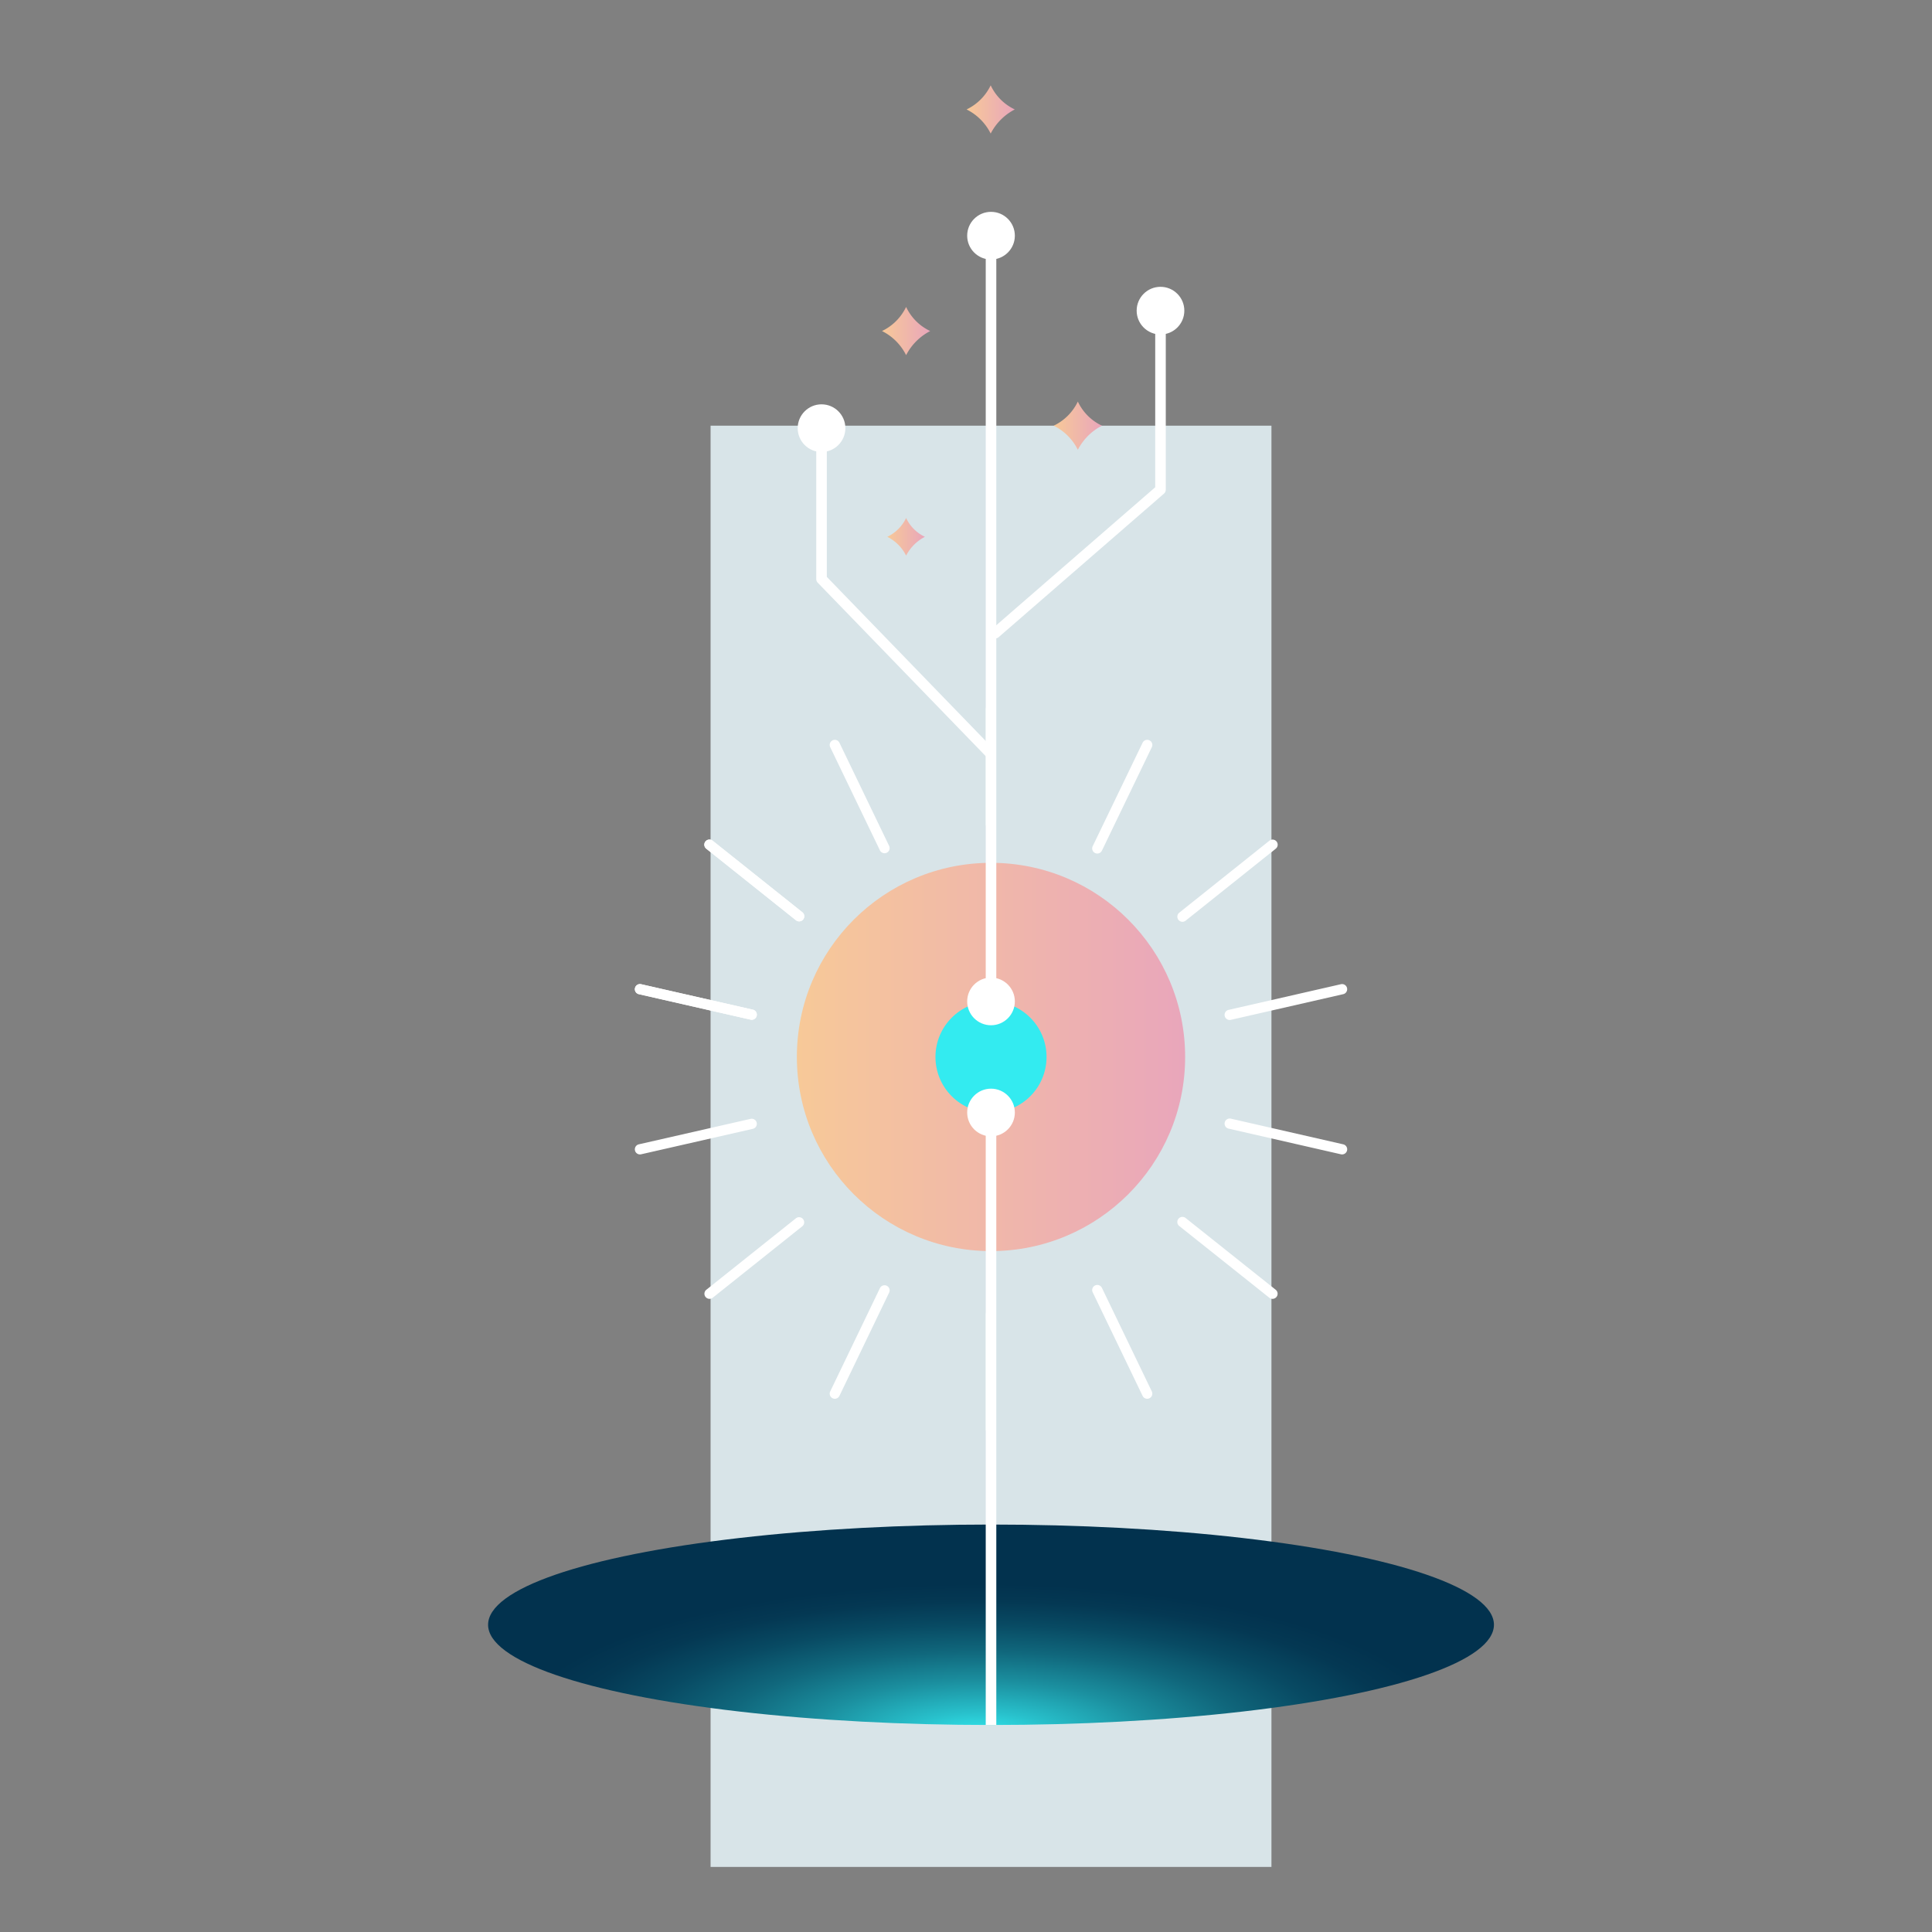 <svg id="Layer_1" data-name="Layer 1" xmlns="http://www.w3.org/2000/svg" xmlns:xlink="http://www.w3.org/1999/xlink" viewBox="0 0 600 600"><rect x="0" y="0" width="600" height="600" fill="#808080" stroke="none"/><defs><style>.cls-1{fill:#d8e4e8;}.cls-2{fill:url(#linear-gradient);}.cls-3{fill:#33ebf0;}.cls-4{fill:#fff;}.cls-5{fill:url(#radial-gradient);}.cls-6{fill:url(#linear-gradient-2);}.cls-7{fill:url(#linear-gradient-3);}.cls-8{fill:url(#linear-gradient-4);}.cls-9{fill:url(#linear-gradient-5);}</style><linearGradient id="linear-gradient" x1="247.475" y1="328.249" x2="368.055" y2="328.249" gradientUnits="userSpaceOnUse"><stop offset="0" stop-color="#f7c998"/><stop offset="1" stop-color="#e9a6bb"/></linearGradient><radialGradient id="radial-gradient" cx="304.436" cy="538.777" r="146.223" gradientTransform="translate(0 365.45) scale(1 0.322)" gradientUnits="userSpaceOnUse"><stop offset="0" stop-color="#33ebf0"/><stop offset="0.151" stop-color="#28c1cc"/><stop offset="0.359" stop-color="#1b8f9f"/><stop offset="0.555" stop-color="#10677c"/><stop offset="0.733" stop-color="#084a63"/><stop offset="0.887" stop-color="#043853"/><stop offset="1" stop-color="#02324e"/></radialGradient><linearGradient id="linear-gradient-2" x1="273.913" y1="102.807" x2="288.889" y2="102.807" xlink:href="#linear-gradient"/><linearGradient id="linear-gradient-3" x1="275.561" y1="166.712" x2="287.241" y2="166.712" xlink:href="#linear-gradient"/><linearGradient id="linear-gradient-4" x1="327.245" y1="132.198" x2="342.222" y2="132.198" xlink:href="#linear-gradient"/><linearGradient id="linear-gradient-5" x1="300.178" y1="33.988" x2="315.154" y2="33.988" xlink:href="#linear-gradient"/></defs><title>ILLUSTRATIONS-RIZONN-ALL_FINAL_FORMAT</title><rect class="cls-1" x="220.675" y="132.198" width="174.186" height="447.592"/><circle class="cls-2" cx="307.765" cy="328.249" r="60.29"/><circle class="cls-3" cx="307.765" cy="328.249" r="17.249"/><path class="cls-4" d="M307.753,257.516a1.588,1.588,0,0,1-1.589-1.589V220.278a1.589,1.589,0,1,1,3.177,0v35.649A1.588,1.588,0,0,1,307.753,257.516Z"/><path class="cls-4" d="M274.699,264.981a1.587,1.587,0,0,1-1.432-.899l-15.437-32.043a1.588,1.588,0,1,1,2.862-1.379l15.437,32.043a1.589,1.589,0,0,1-1.43,2.278Z"/><path class="cls-4" d="M248.189,286.143a1.584,1.584,0,0,1-.99-.347l-27.836-22.206a1.589,1.589,0,1,1,1.982-2.483l27.836,22.206a1.589,1.589,0,0,1-.992,2.83Z"/><path class="cls-4" d="M233.451,316.7a1.599,1.599,0,0,1-.354-.04L198.396,308.751a1.588,1.588,0,0,1,.707-3.097l34.701,7.908a1.588,1.588,0,0,1-.352,3.137Z"/><path class="cls-4" d="M248.189,286.143a1.584,1.584,0,0,1-.99-.347l-27.836-22.206a1.589,1.589,0,1,1,1.982-2.483l27.836,22.206a1.589,1.589,0,0,1-.992,2.83Z"/><path class="cls-4" d="M233.451,316.7a1.599,1.599,0,0,1-.354-.04L198.396,308.751a1.588,1.588,0,0,1,.707-3.097l34.701,7.908a1.588,1.588,0,0,1-.352,3.137Z"/><path class="cls-4" d="M198.748,358.517a1.588,1.588,0,0,1-.352-3.137l34.701-7.908a1.588,1.588,0,1,1,.707,3.097l-34.701,7.908A1.599,1.599,0,0,1,198.748,358.517Z"/><path class="cls-4" d="M220.355,403.371a1.589,1.589,0,0,1-.992-2.83l27.836-22.206a1.589,1.589,0,0,1,1.982,2.483l-27.836,22.206A1.584,1.584,0,0,1,220.355,403.371Z"/><path class="cls-4" d="M259.26,434.402a1.589,1.589,0,0,1-1.43-2.277l15.437-32.075a1.588,1.588,0,1,1,2.862,1.377l-15.437,32.075A1.588,1.588,0,0,1,259.26,434.402Z"/><path class="cls-4" d="M307.753,445.473a1.588,1.588,0,0,1-1.589-1.589V408.204a1.589,1.589,0,1,1,3.177,0v35.681A1.588,1.588,0,0,1,307.753,445.473Z"/><path class="cls-4" d="M356.278,434.402a1.587,1.587,0,0,1-1.432-.899l-15.5-32.17a1.588,1.588,0,0,1,2.862-1.379l15.5,32.17a1.589,1.589,0,0,1-1.43,2.278Z"/><path class="cls-4" d="M395.184,403.371a1.586,1.586,0,0,1-.989-.346L366.201,380.726a1.589,1.589,0,0,1,1.98-2.485l27.994,22.3a1.589,1.589,0,0,1-.991,2.831Z"/><path class="cls-4" d="M416.79,358.517a1.599,1.599,0,0,1-.354-.04l-34.89-7.972a1.588,1.588,0,0,1,.707-3.097l34.89,7.972a1.588,1.588,0,0,1-.352,3.137Z"/><path class="cls-4" d="M381.898,316.763a1.588,1.588,0,0,1-.352-3.137l34.89-7.972a1.588,1.588,0,0,1,.707,3.097l-34.89,7.972A1.599,1.599,0,0,1,381.898,316.763Z"/><path class="cls-4" d="M367.223,286.27a1.588,1.588,0,0,1-.992-2.829L394.194,261.108a1.588,1.588,0,1,1,1.982,2.481l-27.963,22.333A1.577,1.577,0,0,1,367.223,286.27Z"/><path class="cls-4" d="M340.776,265.076a1.589,1.589,0,0,1-1.43-2.278l15.5-32.138a1.588,1.588,0,1,1,2.862,1.379L342.208,264.177A1.588,1.588,0,0,1,340.776,265.076Z"/><rect class="cls-4" x="306.129" y="73.193" width="3.281" height="237.808"/><circle class="cls-4" cx="307.769" cy="311" r="7.402"/><circle class="cls-4" cx="307.769" cy="73.193" r="7.402"/><ellipse class="cls-5" cx="307.769" cy="504.588" rx="156.189" ry="31.125"/><rect class="cls-4" x="306.129" y="345.498" width="3.281" height="190.215"/><circle class="cls-4" cx="307.769" cy="345.497" r="7.402"/><path class="cls-4" d="M307.665,235.702a1.634,1.634,0,0,1-1.179-.499l-52.53-54.241a1.641,1.641,0,0,1-.461-1.141V132.6a1.64,1.64,0,1,1,3.281,0V179.156l52.069,53.764a1.64,1.64,0,0,1-1.179,2.782Z"/><circle class="cls-4" cx="255.135" cy="132.97" r="7.402"/><path class="cls-4" d="M309.065,198.284a1.64,1.64,0,0,1-1.076-2.879l50.774-44.084V96.107a1.64,1.64,0,0,1,3.281,0v55.962a1.636,1.636,0,0,1-.565,1.238l-51.339,44.574A1.629,1.629,0,0,1,309.065,198.284Z"/><circle class="cls-4" cx="360.403" cy="96.477" r="7.402"/><path class="cls-6" d="M281.401,110.295a16.64,16.64,0,0,0-7.488-7.488,15.928,15.928,0,0,0,7.488-7.488,15.584,15.584,0,0,0,7.488,7.488A17.42,17.42,0,0,0,281.401,110.295Z"/><path class="cls-7" d="M281.401,172.552a12.977,12.977,0,0,0-5.84-5.84,12.422,12.422,0,0,0,5.84-5.84,12.154,12.154,0,0,0,5.84,5.84A13.586,13.586,0,0,0,281.401,172.552Z"/><path class="cls-8" d="M334.734,139.686a16.64,16.64,0,0,0-7.488-7.488,15.928,15.928,0,0,0,7.488-7.488,15.584,15.584,0,0,0,7.488,7.488A17.42,17.42,0,0,0,334.734,139.686Z"/><path class="cls-9" d="M307.666,41.477a16.64,16.64,0,0,0-7.488-7.488A15.928,15.928,0,0,0,307.666,26.5a15.584,15.584,0,0,0,7.488,7.488A17.42,17.42,0,0,0,307.666,41.477Z"/></svg>